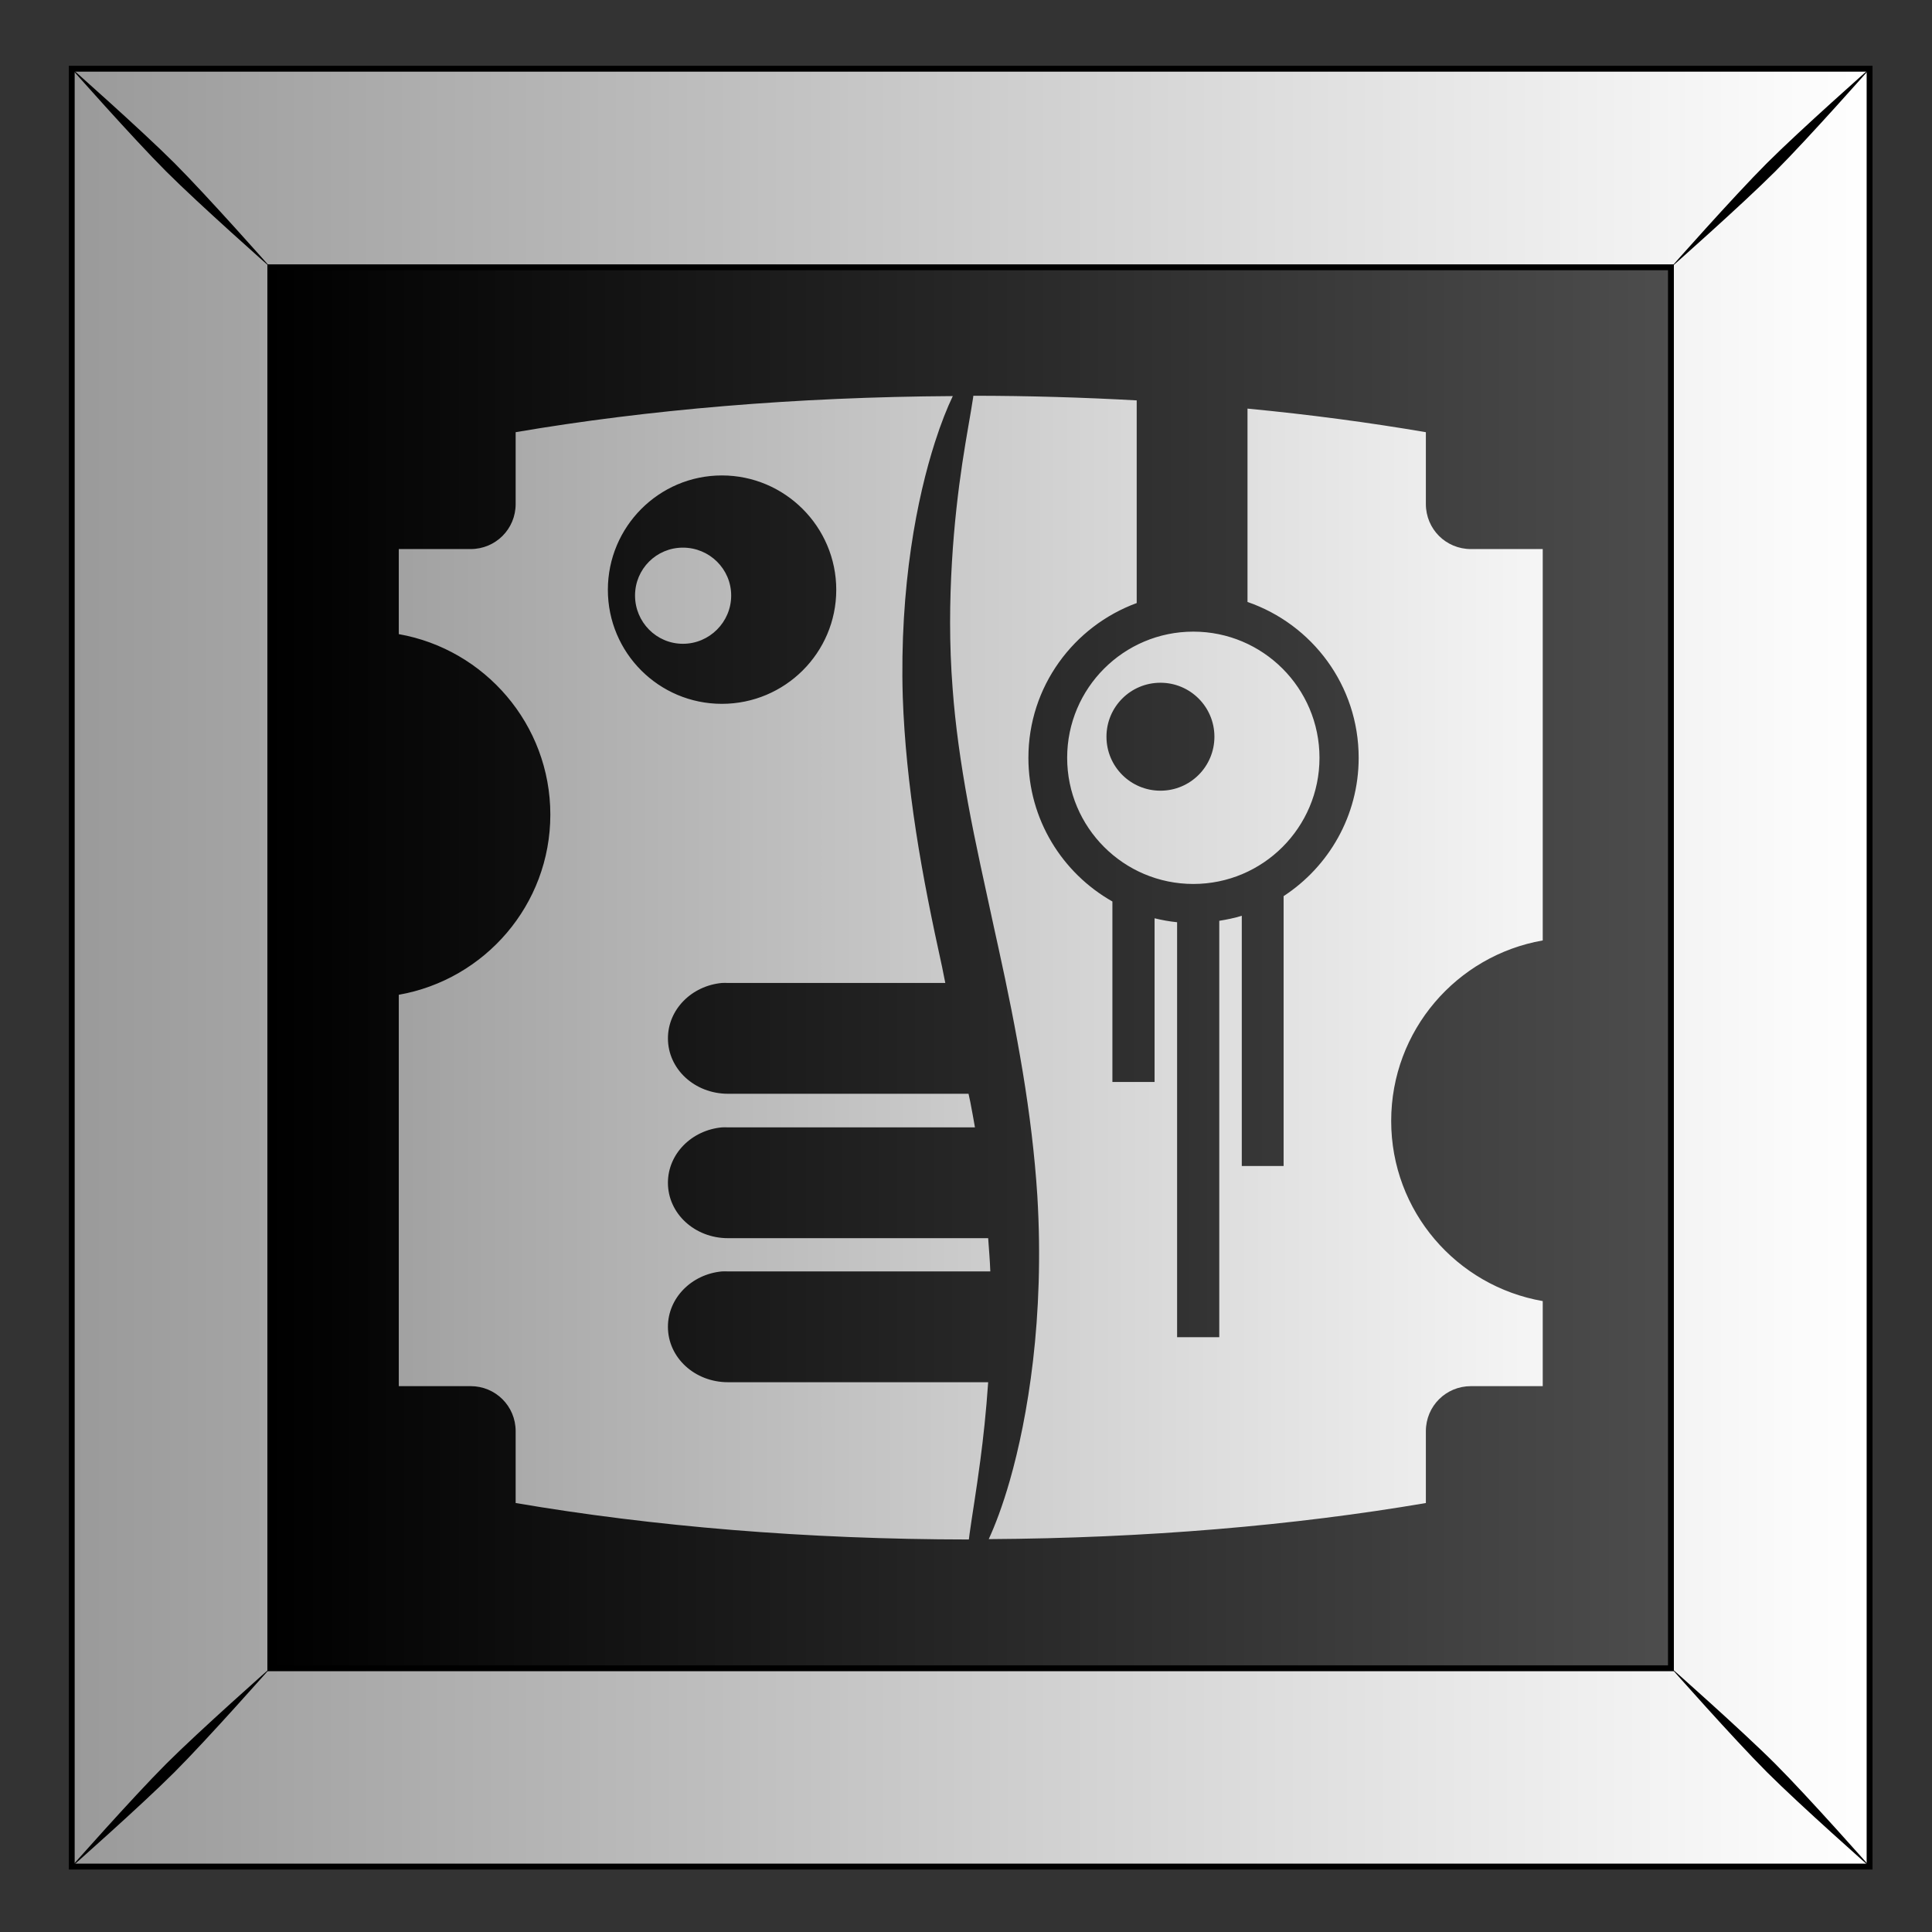 <?xml version="1.0" encoding="UTF-8"?>
<svg version="1.1" viewBox="0 0 300 300" xmlns="http://www.w3.org/2000/svg" xmlns:xlink="http://www.w3.org/1999/xlink">
<rect x="0" y="0" width="300" height="300" fill="#333333" stroke="none"/>
<defs>
<linearGradient id="a">
<stop stop-color="#fff" offset="0"/>
<stop stop-color="#999" offset="1"/>
</linearGradient>
<linearGradient id="d" x1="489.04" x2="611.91" y1="79.775" y2="79.775" gradientTransform="translate(4.2505e-6 1.0521e-6)" gradientUnits="userSpaceOnUse">
<stop offset="0"/>
<stop stop-color="#4d4d4d" offset="1"/>
</linearGradient>
<linearGradient id="c" x1="629.38" x2="470.39" y1="52.962" y2="52.962" gradientTransform="translate(1.5e-5,-3.05e-6)" gradientUnits="userSpaceOnUse" xlink:href="#a"/>
<linearGradient id="b" x1="1561" x2="1439.5" y1="699.17" y2="699.17" gradientTransform="matrix(1 0 0 1.006 5e-5 -4.953)" gradientUnits="userSpaceOnUse" xlink:href="#a"/>
</defs>
<g transform="translate(0 -752.36)">
<g transform="matrix(1.776 0 0 1.776 -2512.5 -41.422)">
<g transform="translate(.228 318.22)">
<g transform="translate(633.74 160)">
<g transform="translate(315.07 -.014)">
<rect x="471.93" y="-25.245" width="157.18" height="157.18" fill="url(#d)"/>
<path d="m471.93-25.248v157.19h157.19v-157.19l-157.19-3e-6zm17.362 17.362 122.46 2.9e-6v122.49h-122.46v-122.49z" fill="url(#c)" stroke="#000" stroke-width=".513"/>
<path d="m471.76-25.42s5.471 6.197 8.419 9.145 9.168 8.442 9.168 8.442-5.494-6.22-8.441-9.168c-2.948-2.947-9.145-8.419-9.145-8.419zm8.419 148.39c-2.947 2.948-8.419 9.145-8.419 9.145s6.197-5.471 9.145-8.419 8.441-9.168 8.441-9.168-6.22 5.494-9.168 8.442zm139.97-139.97c-2.947 2.947-8.441 9.168-8.441 9.168s6.22-5.494 9.168-8.442c2.947-2.947 8.419-9.145 8.419-9.145s-6.197 5.471-9.145 8.419zm-8.441 131.52s5.494 6.22 8.441 9.168c2.948 2.947 9.145 8.419 9.145 8.419s-5.471-6.197-8.419-9.145c-2.947-2.948-9.168-8.442-9.168-8.442z"/>
</g>
</g>
</g>
<path transform="translate(0 -147.64)" d="m1499.8 629.19c-0.011 0.086-0.018 0.128-0.031 0.219-0.204 1.372-0.577 3.281-0.938 5.688-0.361 2.407-0.708 5.321-0.906 8.656-0.197 3.336-0.249 7.108 0.063 11.062 0.232 3.167 0.702 6.493 1.344 10 0.641 3.507 1.473 7.181 2.312 11.062 0.116 0.52 0.226 1.034 0.344 1.562 0.789 3.582 1.523 7.211 2.125 10.844 0.601 3.633 1.054 7.295 1.281 10.875 0.316 5.275 0.115 10.157-0.375 14.375s-1.247 7.752-2.031 10.5c-0.632 2.21-1.284 3.907-1.844 5.125 13.717-0.081 26.682-1.187 38.219-3.156v-6.281c0-2.194 1.757-3.938 3.937-3.938h6.281v-7.438c-7.523-1.308-13.25-7.85-13.25-15.75s5.727-14.468 13.25-15.781v-34.219h-6.281c-2.18 0-3.937-1.744-3.937-3.938v-6.281c-4.953-0.846-10.17-1.542-15.594-2.062v16.906c5.659 1.954 9.719 7.302 9.719 13.625 0 5.064-2.617 9.517-6.563 12.094v23.594h-3.656v-21.875c-0.638 0.195-1.297 0.332-1.969 0.438v36.406h-3.687v-36.281c-0.672-0.067-1.328-0.188-1.969-0.344v14.312h-3.688v-15.781c-4.379-2.479-7.344-7.171-7.344-12.562 0-6.222 3.95-11.502 9.469-13.531v-17.719c-4.652-0.259-9.415-0.402-14.281-0.406zm-1.8 0.03c-13.717 0.081-26.682 1.187-38.219 3.156v6.281c0 2.194-1.757 3.938-3.937 3.938h-6.281v7.438c7.514 1.326 13.25 7.892 13.25 15.781 0 7.89-5.736 14.43-13.25 15.75v34.219h6.281c2.18 0 3.937 1.744 3.937 3.938v6.281c11.933 2.037 25.383 3.179 39.625 3.188 0.023-0.185 0.034-0.294 0.063-0.5 0.212-1.545 0.579-3.692 0.937-6.406 0.265-1.994 0.513-4.287 0.688-6.844h-22.75c-2.909 0-5.25-2.154-5.25-4.844 0-2.522 2.065-4.596 4.719-4.844 0.177-0.017 0.349 0 0.531 0h22.937c-0.033-0.954-0.12-1.925-0.187-2.906h-22.75c-2.909 0-5.25-2.154-5.25-4.844 0-2.522 2.065-4.596 4.719-4.844 0.177-0.017 0.349 0 0.531 0h21.594c-0.126-0.735-0.263-1.469-0.406-2.219-0.044-0.234-0.11-0.483-0.156-0.719h-21.031c-2.909 0-5.25-2.154-5.25-4.844 0-2.522 2.065-4.596 4.719-4.844 0.177-0.017 0.349 0 0.531 0h19c-0.096-0.468-0.182-0.941-0.281-1.406-0.862-3.913-1.674-7.878-2.281-11.844-0.606-3.965-1.024-7.922-1.156-11.75-0.147-4.826 0.171-9.237 0.719-13 0.546-3.763 1.325-6.882 2.094-9.281 0.545-1.701 1.079-3.022 1.562-4.031zm-20.188 6.938c5.509 0 10 4.491 10 10s-4.491 9.969-10 9.969-9.969-4.46-9.969-9.969 4.46-10 9.969-10zm-3.406 6.312c-2.32 0-4.187 1.868-4.187 4.188s1.868 4.219 4.187 4.219c2.32 0 4.219-1.899 4.219-4.219 0-2.32-1.899-4.188-4.219-4.188zm44.625 7.344c-6.088 0-11.031 4.942-11.031 11.031 0 6.089 4.943 11.031 11.031 11.031 6.089 0 11.031-4.942 11.031-11.031 0-6.089-4.942-11.031-11.031-11.031zm-2.875 4.469c2.61 0 4.719 2.109 4.719 4.719s-2.109 4.719-4.719 4.719c-2.609 0-4.719-2.109-4.719-4.719s2.109-4.719 4.719-4.719z" fill="url(#b)"/>
</g>
</g>
</svg>
